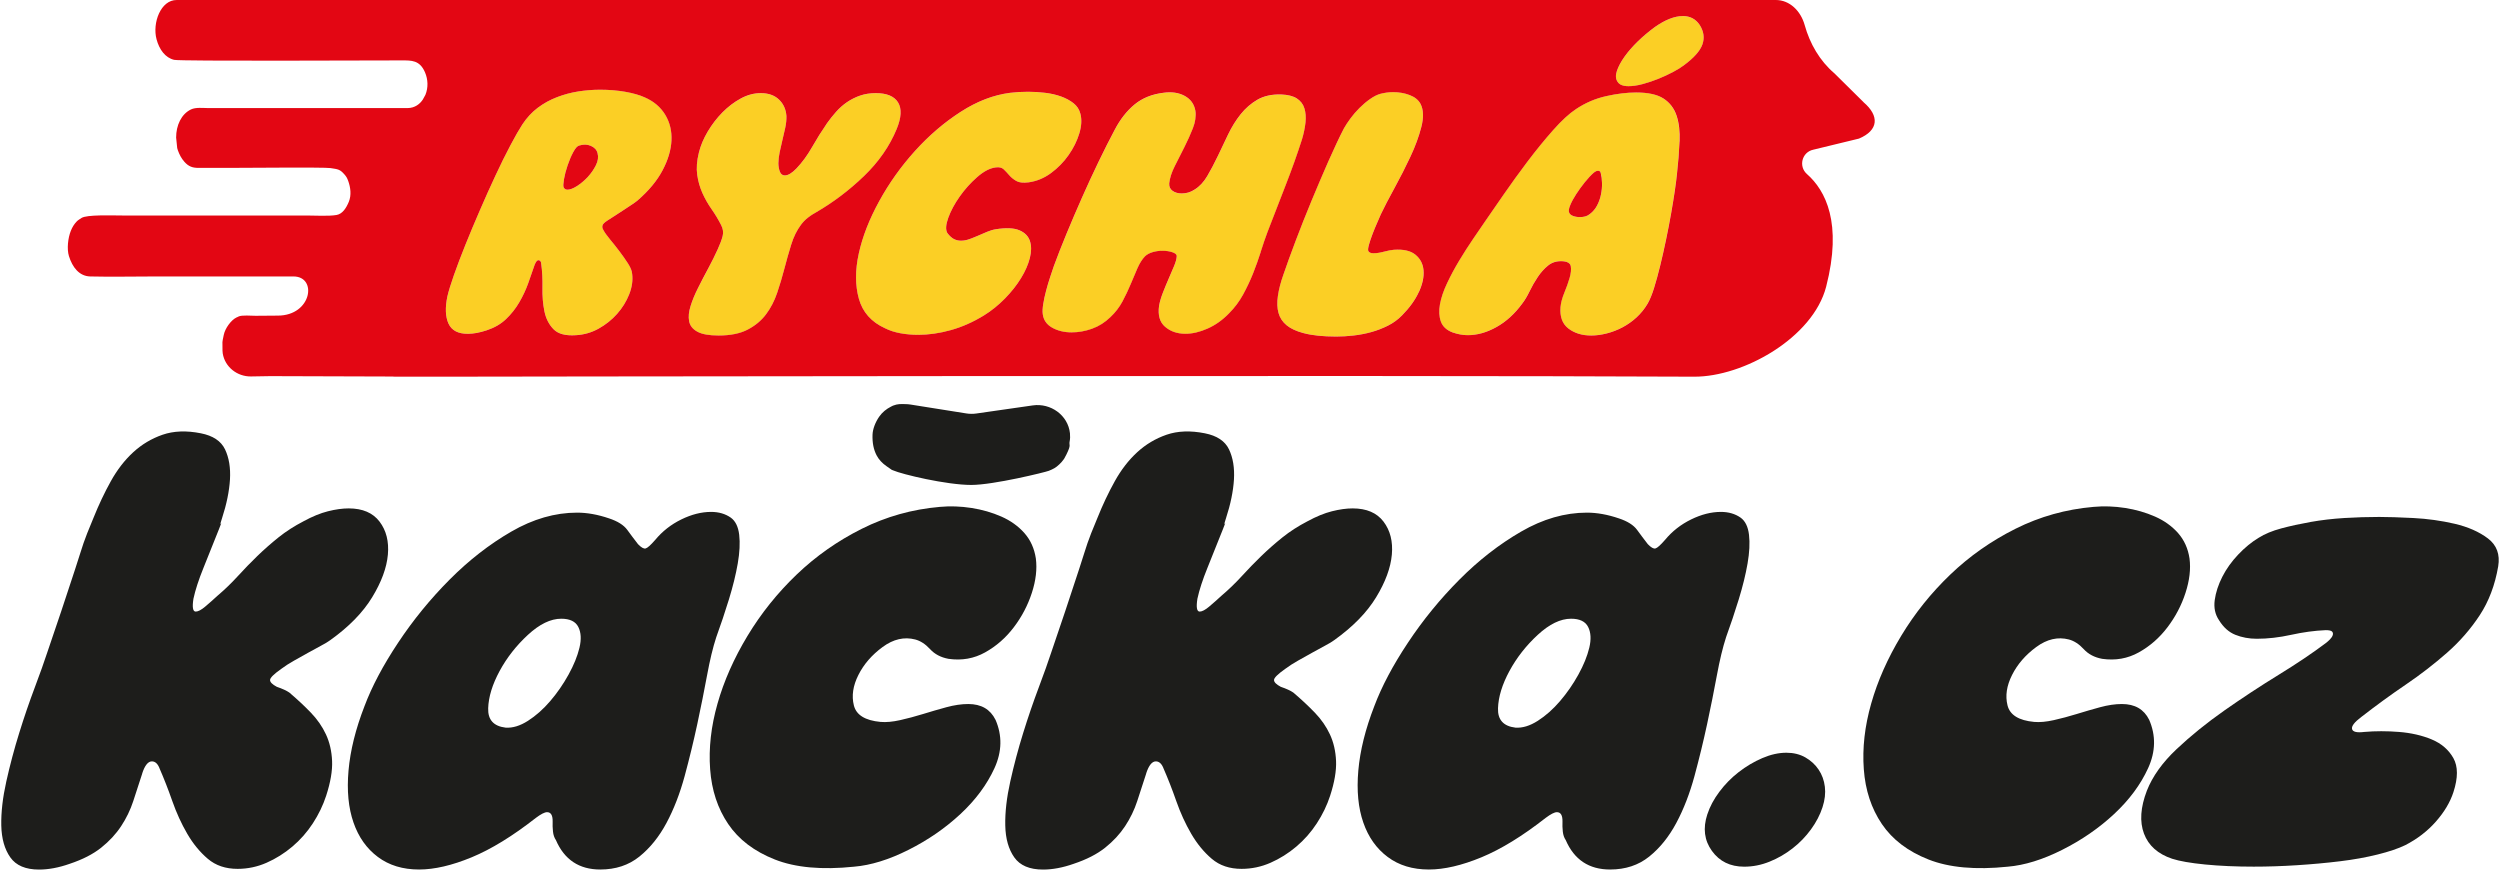 <svg width="184" height="64" viewBox="0 0 184 64" fill="none" xmlns="http://www.w3.org/2000/svg">
<path d="M52.713 46.909C52.472 47.647 52.247 48.579 52.04 49.703C51.832 50.829 51.591 52.025 51.321 53.29C51.049 54.556 50.739 55.831 50.392 57.114C50.043 58.398 49.599 59.549 49.054 60.568C48.509 61.588 47.843 62.414 47.056 63.047C46.267 63.68 45.309 63.996 44.179 63.996C42.627 63.996 41.539 63.275 40.916 61.833C40.796 61.658 40.725 61.446 40.699 61.2C40.673 60.953 40.664 60.707 40.675 60.461C40.682 60.004 40.546 59.776 40.264 59.776C40.087 59.776 39.812 59.917 39.439 60.197C37.733 61.533 36.156 62.501 34.71 63.099C33.262 63.696 31.974 63.996 30.845 63.996C29.646 63.996 28.634 63.688 27.812 63.072C26.989 62.458 26.39 61.614 26.018 60.54C25.645 59.468 25.521 58.193 25.651 56.717C25.78 55.239 26.172 53.658 26.828 51.97C27.369 50.528 28.192 48.973 29.302 47.303C30.41 45.632 31.674 44.085 33.09 42.661C34.507 41.237 36.019 40.059 37.629 39.128C39.237 38.196 40.854 37.73 42.476 37.73C43.217 37.73 43.999 37.871 44.825 38.152C45.462 38.363 45.908 38.645 46.165 38.996C46.42 39.348 46.685 39.7 46.958 40.051C47.196 40.297 47.381 40.403 47.517 40.367C47.651 40.333 47.887 40.122 48.226 39.734C48.751 39.1 49.39 38.6 50.145 38.23C50.9 37.861 51.63 37.676 52.337 37.676C52.901 37.676 53.384 37.817 53.786 38.098C54.129 38.344 54.335 38.767 54.405 39.363C54.475 39.961 54.439 40.664 54.299 41.472C54.159 42.282 53.942 43.16 53.651 44.11C53.359 45.059 53.046 45.991 52.714 46.906L52.713 46.909ZM37.212 53.554C37.729 53.59 38.278 53.423 38.857 53.053C39.435 52.684 39.981 52.201 40.494 51.603C41.006 51.006 41.456 50.356 41.845 49.651C42.233 48.948 42.501 48.289 42.648 47.673C42.796 47.059 42.767 46.549 42.564 46.144C42.359 45.74 41.941 45.538 41.307 45.538C40.53 45.538 39.713 45.933 38.856 46.724C37.998 47.515 37.303 48.404 36.771 49.387C36.239 50.372 35.957 51.286 35.93 52.13C35.901 52.974 36.329 53.449 37.212 53.554Z" fill="#1D1D1B"/>
<path d="M73.269 52.974C73.773 54.134 73.748 55.322 73.194 56.535C72.639 57.748 71.805 58.874 70.691 59.911C69.576 60.948 68.301 61.828 66.867 62.548C65.433 63.27 64.098 63.683 62.865 63.788C60.491 64.034 58.548 63.858 57.031 63.26C55.515 62.662 54.369 61.792 53.596 60.648C52.822 59.506 52.378 58.161 52.266 56.613C52.153 55.066 52.334 53.457 52.809 51.787C53.282 50.117 54.018 48.456 55.015 46.802C56.012 45.15 57.217 43.646 58.629 42.292C60.04 40.939 61.641 39.813 63.434 38.916C65.225 38.02 67.136 37.483 69.17 37.307C69.933 37.237 70.71 37.263 71.499 37.386C72.287 37.509 73.021 37.721 73.7 38.02C74.378 38.319 74.944 38.724 75.395 39.233C75.845 39.743 76.128 40.367 76.239 41.106C76.339 41.88 76.241 42.724 75.943 43.638C75.645 44.553 75.202 45.397 74.614 46.17C74.027 46.944 73.323 47.56 72.505 48.015C71.686 48.472 70.787 48.631 69.81 48.49C69.244 48.385 68.793 48.147 68.454 47.777C68.115 47.408 67.752 47.171 67.363 47.066C66.549 46.855 65.749 47.04 64.96 47.62C64.171 48.2 63.576 48.885 63.178 49.677C62.779 50.468 62.668 51.216 62.845 51.919C63.02 52.623 63.675 53.028 64.805 53.133C65.216 53.169 65.698 53.125 66.25 53.002C66.8 52.878 67.361 52.729 67.931 52.553C68.499 52.378 69.074 52.209 69.654 52.052C70.235 51.894 70.772 51.816 71.266 51.816C72.218 51.816 72.885 52.203 73.268 52.976L73.269 52.974Z" fill="#1D1D1B"/>
<path d="M84.361 56.93C84.132 57.633 83.911 58.311 83.7 58.961C83.487 59.612 83.189 60.226 82.806 60.807C82.424 61.387 81.934 61.915 81.338 62.39C80.742 62.865 79.97 63.26 79.02 63.577C78.223 63.858 77.471 64 76.767 64C75.778 64 75.073 63.702 74.652 63.103C74.229 62.505 74.008 61.722 73.988 60.755C73.967 59.788 74.091 58.707 74.357 57.512C74.623 56.316 74.939 55.13 75.305 53.951C75.67 52.773 76.053 51.657 76.45 50.602C76.846 49.547 77.154 48.686 77.372 48.018C78.048 46.05 78.728 44.018 79.41 41.927C80.092 39.835 79.953 40.084 80.773 38.114C81.153 37.165 81.577 36.267 82.046 35.423C82.514 34.579 83.064 33.868 83.694 33.288C84.324 32.708 85.046 32.277 85.861 31.995C86.675 31.715 87.613 31.679 88.674 31.89C89.568 32.066 90.162 32.462 90.456 33.077C90.749 33.693 90.869 34.432 90.819 35.292C90.766 36.154 90.572 37.103 90.234 38.14C89.896 39.178 90.415 37.919 90.018 38.921C89.62 39.924 89.24 40.873 88.878 41.769C88.514 42.665 88.266 43.431 88.13 44.063C88.03 44.697 88.085 45.013 88.296 45.013C88.472 45.013 88.706 44.89 88.999 44.643C89.29 44.397 89.588 44.135 89.892 43.853C90.429 43.396 90.931 42.913 91.396 42.403C91.862 41.894 92.339 41.4 92.83 40.925C93.32 40.451 93.839 39.994 94.388 39.553C94.937 39.114 95.55 38.719 96.23 38.367C96.874 38.016 97.473 37.769 98.032 37.629C98.589 37.489 99.097 37.418 99.555 37.418C100.578 37.418 101.336 37.743 101.829 38.393C102.322 39.044 102.526 39.853 102.44 40.82C102.353 41.787 101.969 42.834 101.284 43.958C100.6 45.084 99.567 46.139 98.188 47.122C98.048 47.227 97.829 47.36 97.531 47.517C97.232 47.676 96.91 47.853 96.565 48.045C96.219 48.24 95.874 48.433 95.528 48.626C95.183 48.82 94.871 49.021 94.59 49.231C94.041 49.619 93.766 49.891 93.768 50.05C93.769 50.208 93.935 50.375 94.266 50.55C94.678 50.691 94.985 50.832 95.187 50.972C95.767 51.464 96.294 51.956 96.769 52.449C97.244 52.941 97.616 53.478 97.885 54.058C98.154 54.638 98.303 55.289 98.334 56.01C98.364 56.731 98.217 57.584 97.897 58.568C97.668 59.271 97.341 59.948 96.917 60.598C96.493 61.249 95.99 61.819 95.406 62.312C94.823 62.804 94.191 63.2 93.511 63.499C92.832 63.798 92.121 63.948 91.381 63.948C90.499 63.948 89.769 63.703 89.188 63.209C88.608 62.717 88.103 62.101 87.673 61.364C87.243 60.625 86.878 59.826 86.576 58.965C86.275 58.103 85.962 57.303 85.639 56.565C85.506 56.214 85.317 56.037 85.07 56.037C84.787 56.037 84.548 56.337 84.355 56.933L84.361 56.93Z" fill="#1D1D1B"/>
<path d="M10.469 56.93C10.24 57.633 10.019 58.311 9.808 58.961C9.595 59.612 9.297 60.226 8.914 60.807C8.532 61.387 8.042 61.915 7.446 62.39C6.85 62.865 6.078 63.26 5.128 63.577C4.331 63.858 3.579 64 2.875 64C1.886 64 1.181 63.702 0.76 63.103C0.337 62.505 0.116 61.722 0.095 60.755C0.075 59.788 0.198 58.707 0.465 57.512C0.731 56.316 1.047 55.13 1.413 53.951C1.778 52.773 2.161 51.657 2.558 50.602C2.954 49.547 3.262 48.686 3.48 48.018C4.156 46.05 4.836 44.018 5.518 41.927C6.2 39.835 6.061 40.084 6.881 38.114C7.261 37.165 7.685 36.267 8.154 35.423C8.622 34.579 9.172 33.868 9.802 33.288C10.432 32.708 11.154 32.277 11.969 31.995C12.783 31.715 13.72 31.679 14.781 31.89C15.676 32.066 16.27 32.462 16.564 33.077C16.856 33.693 16.977 34.432 16.926 35.292C16.874 36.154 16.679 37.103 16.342 38.14C16.004 39.178 16.523 37.919 16.126 38.921C15.728 39.924 15.348 40.873 14.986 41.769C14.622 42.665 14.374 43.431 14.238 44.063C14.138 44.697 14.193 45.013 14.404 45.013C14.58 45.013 14.814 44.89 15.107 44.643C15.398 44.397 15.695 44.135 16 43.853C16.537 43.396 17.039 42.913 17.504 42.403C17.969 41.894 18.447 41.4 18.938 40.925C19.428 40.451 19.947 39.994 20.496 39.553C21.045 39.114 21.658 38.719 22.338 38.367C22.981 38.016 23.581 37.769 24.14 37.629C24.697 37.489 25.205 37.418 25.663 37.418C26.685 37.418 27.444 37.743 27.937 38.393C28.43 39.044 28.634 39.853 28.548 40.82C28.461 41.787 28.077 42.834 27.392 43.958C26.707 45.084 25.675 46.139 24.296 47.122C24.156 47.227 23.937 47.36 23.639 47.517C23.34 47.676 23.018 47.853 22.673 48.045C22.327 48.24 21.982 48.433 21.636 48.626C21.291 48.82 20.979 49.021 20.698 49.231C20.149 49.619 19.874 49.891 19.876 50.05C19.877 50.208 20.043 50.375 20.374 50.55C20.786 50.691 21.093 50.832 21.295 50.972C21.875 51.464 22.402 51.956 22.877 52.449C23.352 52.941 23.724 53.478 23.993 54.058C24.262 54.638 24.411 55.289 24.442 56.01C24.472 56.731 24.325 57.584 24.005 58.568C23.776 59.271 23.449 59.948 23.025 60.598C22.601 61.249 22.098 61.819 21.514 62.312C20.931 62.804 20.298 63.2 19.619 63.499C18.94 63.798 18.229 63.948 17.489 63.948C16.607 63.948 15.877 63.703 15.296 63.209C14.716 62.717 14.21 62.101 13.781 61.364C13.351 60.625 12.986 59.826 12.684 58.965C12.382 58.103 12.069 57.303 11.747 56.565C11.614 56.214 11.425 56.037 11.178 56.037C10.895 56.037 10.656 56.337 10.463 56.933L10.469 56.93Z" fill="#1D1D1B"/>
<path d="M127.036 46.909C126.796 47.647 126.571 48.579 126.363 49.703C126.155 50.829 125.915 52.025 125.644 53.29C125.372 54.556 125.062 55.831 124.715 57.114C124.366 58.398 123.922 59.549 123.377 60.568C122.832 61.588 122.167 62.414 121.379 63.047C120.59 63.68 119.632 63.996 118.502 63.996C116.95 63.996 115.862 63.275 115.239 61.833C115.119 61.658 115.048 61.446 115.022 61.2C114.996 60.953 114.988 60.707 114.999 60.461C115.005 60.004 114.87 59.776 114.587 59.776C114.41 59.776 114.135 59.917 113.761 60.197C112.055 61.533 110.478 62.501 109.031 63.099C107.584 63.696 106.296 63.996 105.167 63.996C103.967 63.996 102.956 63.688 102.134 63.072C101.31 62.458 100.712 61.614 100.34 60.54C99.967 59.468 99.843 58.193 99.972 56.717C100.101 55.239 100.494 53.658 101.15 51.97C101.691 50.528 102.514 48.973 103.624 47.303C104.732 45.632 105.996 44.085 107.412 42.661C108.828 41.237 110.341 40.059 111.951 39.128C113.559 38.196 115.176 37.73 116.798 37.73C117.539 37.73 118.321 37.871 119.147 38.152C119.784 38.363 120.23 38.645 120.487 38.996C120.742 39.348 121.007 39.7 121.28 40.051C121.517 40.297 121.703 40.403 121.839 40.367C121.973 40.333 122.209 40.122 122.548 39.734C123.072 39.1 123.712 38.6 124.467 38.23C125.221 37.861 125.952 37.676 126.658 37.676C127.222 37.676 127.706 37.817 128.108 38.098C128.451 38.344 128.657 38.767 128.727 39.363C128.797 39.961 128.761 40.664 128.621 41.472C128.481 42.282 128.264 43.16 127.973 44.11C127.681 45.059 127.368 45.991 127.036 46.906V46.909ZM111.535 53.554C112.052 53.59 112.601 53.423 113.18 53.053C113.758 52.684 114.304 52.201 114.817 51.603C115.329 51.006 115.779 50.356 116.168 49.651C116.556 48.948 116.824 48.289 116.971 47.673C117.119 47.059 117.09 46.549 116.887 46.144C116.683 45.74 116.264 45.538 115.63 45.538C114.853 45.538 114.037 45.933 113.179 46.724C112.321 47.515 111.627 48.404 111.094 49.387C110.562 50.372 110.28 51.286 110.253 52.13C110.224 52.974 110.652 53.449 111.535 53.554Z" fill="#1D1D1B"/>
<path d="M125.66 59.936C125.843 59.373 126.138 58.819 126.546 58.275C126.952 57.73 127.428 57.246 127.97 56.825C128.512 56.404 129.093 56.06 129.707 55.796C130.322 55.532 130.912 55.401 131.477 55.401C132.006 55.401 132.471 55.516 132.872 55.744C133.274 55.974 133.6 56.272 133.849 56.642C134.099 57.011 134.253 57.432 134.31 57.907C134.367 58.382 134.31 58.882 134.138 59.41C133.954 59.974 133.671 60.518 133.287 61.045C132.902 61.573 132.451 62.04 131.931 62.443C131.411 62.848 130.847 63.174 130.237 63.419C129.628 63.665 129.006 63.788 128.371 63.788C127.347 63.788 126.556 63.401 125.998 62.628C125.438 61.855 125.325 60.958 125.658 59.938L125.66 59.936Z" fill="#1D1D1B"/>
<path d="M158.178 52.974C158.681 54.134 158.657 55.322 158.102 56.535C157.548 57.748 156.713 58.874 155.6 59.911C154.486 60.948 153.211 61.828 151.777 62.548C150.343 63.27 149.007 63.683 147.775 63.788C145.401 64.034 143.457 63.858 141.941 63.26C140.424 62.662 139.279 61.792 138.506 60.648C137.732 59.506 137.287 58.161 137.176 56.613C137.062 55.066 137.243 53.457 137.718 51.787C138.192 50.117 138.927 48.456 139.925 46.802C140.921 45.15 142.126 43.646 143.538 42.292C144.949 40.939 146.551 39.813 148.343 38.916C150.134 38.02 152.046 37.483 154.08 37.307C154.843 37.237 155.62 37.263 156.409 37.386C157.196 37.509 157.931 37.721 158.61 38.02C159.288 38.319 159.853 38.724 160.305 39.233C160.755 39.743 161.038 40.367 161.149 41.106C161.249 41.88 161.15 42.724 160.852 43.638C160.555 44.553 160.111 45.397 159.524 46.17C158.937 46.944 158.233 47.56 157.415 48.015C156.595 48.472 155.696 48.631 154.719 48.49C154.154 48.385 153.702 48.147 153.363 47.777C153.024 47.408 152.662 47.171 152.272 47.066C151.458 46.855 150.658 47.04 149.869 47.62C149.08 48.2 148.486 48.885 148.088 49.677C147.689 50.468 147.577 51.216 147.754 51.919C147.93 52.623 148.585 53.028 149.714 53.133C150.126 53.169 150.608 53.125 151.159 53.002C151.71 52.878 152.271 52.729 152.84 52.553C153.409 52.378 153.984 52.209 154.564 52.052C155.145 51.894 155.681 51.816 156.175 51.816C157.128 51.816 157.795 52.203 158.178 52.976V52.974Z" fill="#1D1D1B"/>
<path d="M174.025 53.87C174.823 53.8 175.67 53.8 176.565 53.87C177.458 53.941 178.263 54.126 178.978 54.424C179.691 54.724 180.221 55.181 180.568 55.796C180.914 56.412 180.915 57.246 180.572 58.301C180.332 59.04 179.903 59.761 179.285 60.464C178.667 61.167 177.914 61.748 177.025 62.204C176.521 62.45 175.846 62.678 175.002 62.889C174.156 63.1 173.229 63.268 172.219 63.39C171.207 63.513 170.153 63.61 169.055 63.68C167.956 63.751 166.895 63.785 165.873 63.785C164.567 63.785 163.376 63.732 162.299 63.627C161.222 63.521 160.412 63.38 159.87 63.204C158.82 62.852 158.13 62.237 157.799 61.358C157.468 60.48 157.538 59.425 158.01 58.194C158.425 57.14 159.153 56.12 160.198 55.136C161.241 54.152 162.416 53.203 163.719 52.288C165.023 51.374 166.346 50.504 167.692 49.676C169.037 48.85 170.201 48.067 171.182 47.329C171.276 47.259 171.375 47.17 171.48 47.065C171.584 46.959 171.654 46.854 171.689 46.749C171.723 46.643 171.707 46.556 171.642 46.485C171.576 46.415 171.42 46.379 171.174 46.379C170.351 46.415 169.503 46.53 168.628 46.723C167.753 46.917 166.91 47.013 166.099 47.013C165.535 47.013 165.011 46.916 164.526 46.723C164.042 46.53 163.64 46.169 163.317 45.642C163.032 45.221 162.927 44.728 163.004 44.165C163.081 43.602 163.268 43.031 163.563 42.45C163.858 41.87 164.248 41.326 164.731 40.816C165.214 40.307 165.719 39.892 166.246 39.576C166.689 39.296 167.241 39.068 167.898 38.891C168.554 38.716 169.278 38.557 170.064 38.416C170.85 38.277 171.676 38.18 172.54 38.126C173.403 38.074 174.259 38.047 175.106 38.047C175.741 38.047 176.579 38.073 177.62 38.126C178.662 38.18 179.673 38.321 180.657 38.548C181.641 38.778 182.458 39.137 183.11 39.628C183.76 40.121 184.013 40.806 183.867 41.686C183.633 43.056 183.18 44.254 182.513 45.273C181.844 46.293 181.04 47.217 180.102 48.041C179.161 48.868 178.149 49.65 177.062 50.389C175.975 51.127 174.888 51.918 173.801 52.762C173.286 53.149 173.057 53.447 173.112 53.658C173.167 53.869 173.47 53.94 174.022 53.869L174.025 53.87Z" fill="#1D1D1B"/>
<path d="M77.189 34.653C77.524 34.517 77.703 34.429 77.962 34.181C78.098 34.053 78.164 33.978 78.263 33.843C78.27 33.834 78.318 33.766 78.325 33.756L78.481 33.466C78.869 32.684 78.663 32.798 78.725 32.495C78.764 32.302 78.77 32.098 78.749 31.89C78.609 30.563 77.336 29.649 76.012 29.838L71.851 30.435C71.611 30.469 71.367 30.467 71.126 30.429L67.012 29.774C66.899 29.756 66.785 29.747 66.672 29.744C66.268 29.737 66.094 29.715 65.721 29.856L65.582 29.926C65.236 30.099 64.929 30.348 64.709 30.667C64.422 31.08 64.231 31.585 64.218 31.998C64.198 32.593 64.295 33.084 64.517 33.511C64.684 33.833 64.942 34.099 65.242 34.307L65.635 34.581C65.714 34.611 65.674 34.592 65.741 34.622C66.372 34.904 69.654 35.692 71.487 35.692C73.126 35.692 76.947 34.751 77.189 34.653Z" fill="#1D1D1B"/>
<path d="M65.991 9.515C66.343 8.662 66.379 8.007 66.1 7.547C65.82 7.088 65.27 6.858 64.451 6.858C64.04 6.858 63.66 6.918 63.313 7.037C62.965 7.156 62.641 7.318 62.343 7.523C62.045 7.727 61.775 7.966 61.535 8.238C61.293 8.511 61.071 8.792 60.865 9.081C60.478 9.643 60.113 10.227 59.768 10.832C59.424 11.437 59.041 11.96 58.618 12.404C58.289 12.744 58.005 12.915 57.766 12.915C57.594 12.915 57.474 12.826 57.402 12.647C57.331 12.468 57.294 12.26 57.29 12.021C57.292 11.765 57.324 11.493 57.384 11.203C57.443 10.913 57.512 10.614 57.587 10.308C57.663 10.002 57.733 9.699 57.796 9.401C57.859 9.103 57.888 8.818 57.881 8.545C57.846 8.051 57.663 7.646 57.332 7.331C57.002 7.017 56.554 6.858 55.99 6.858C55.495 6.858 55.003 6.991 54.519 7.255C54.033 7.519 53.584 7.859 53.172 8.277C52.761 8.694 52.4 9.163 52.091 9.683C51.782 10.203 51.564 10.718 51.439 11.229C51.288 11.841 51.246 12.387 51.314 12.865C51.382 13.342 51.509 13.79 51.694 14.207C51.881 14.624 52.105 15.021 52.37 15.396C52.633 15.77 52.869 16.163 53.075 16.57C53.219 16.843 53.255 17.116 53.185 17.389C53.115 17.661 52.993 17.985 52.821 18.36C52.621 18.803 52.39 19.267 52.13 19.752C51.869 20.238 51.62 20.715 51.383 21.183C51.145 21.652 50.962 22.1 50.827 22.525C50.693 22.951 50.658 23.327 50.72 23.65C50.782 23.974 50.985 24.23 51.325 24.417C51.666 24.605 52.187 24.699 52.888 24.699C53.76 24.699 54.474 24.554 55.029 24.264C55.585 23.974 56.035 23.599 56.38 23.14C56.724 22.68 56.996 22.156 57.196 21.568C57.397 20.98 57.575 20.384 57.732 19.778C57.888 19.174 58.054 18.585 58.231 18.015C58.407 17.445 58.648 16.955 58.954 16.546C59.107 16.342 59.278 16.167 59.466 16.022C59.654 15.877 59.859 15.746 60.078 15.625C61.338 14.893 62.509 14.007 63.588 12.967C64.666 11.928 65.468 10.779 65.989 9.517L65.991 9.515Z" fill="#FBCF25"/>
<path d="M95.823 10.28C95.955 9.837 96.042 9.42 96.086 9.028C96.128 8.637 96.102 8.287 96.006 7.98C95.91 7.674 95.725 7.431 95.449 7.253C95.172 7.074 94.782 6.976 94.275 6.959C93.599 6.942 93.024 7.069 92.553 7.342C92.081 7.614 91.668 7.972 91.314 8.415C90.96 8.859 90.652 9.353 90.393 9.898C90.132 10.444 89.877 10.98 89.624 11.508C89.372 12.037 89.115 12.522 88.855 12.965C88.594 13.409 88.281 13.741 87.917 13.963C87.635 14.15 87.322 14.244 86.98 14.244C86.707 14.244 86.48 14.18 86.303 14.053C86.125 13.926 86.043 13.742 86.056 13.503C86.099 13.112 86.236 12.685 86.469 12.225C86.703 11.766 86.937 11.302 87.173 10.833C87.409 10.365 87.617 9.904 87.795 9.452C87.974 9.001 88.035 8.571 87.983 8.162C87.897 7.669 87.635 7.302 87.194 7.064C86.755 6.826 86.235 6.749 85.635 6.834C84.79 6.937 84.081 7.221 83.512 7.69C82.942 8.16 82.455 8.777 82.053 9.544C81.671 10.259 81.271 11.052 80.852 11.92C80.432 12.789 80.025 13.671 79.629 14.566C79.234 15.46 78.857 16.341 78.497 17.212C78.138 18.08 77.826 18.872 77.565 19.588C77.49 19.809 77.399 20.081 77.291 20.406C77.182 20.73 77.084 21.062 76.994 21.403C76.905 21.744 76.835 22.068 76.784 22.374C76.735 22.681 76.721 22.928 76.747 23.116C76.804 23.559 77.035 23.895 77.445 24.125C77.853 24.355 78.331 24.47 78.879 24.47C79.374 24.47 79.872 24.381 80.375 24.202C80.876 24.023 81.327 23.738 81.729 23.345C82.091 23.005 82.388 22.622 82.616 22.195C82.844 21.77 83.043 21.348 83.215 20.93C83.388 20.512 83.554 20.121 83.715 19.755C83.876 19.388 84.061 19.094 84.272 18.872C84.413 18.737 84.602 18.634 84.835 18.566C85.068 18.497 85.304 18.463 85.544 18.463C85.835 18.463 86.088 18.502 86.305 18.578C86.52 18.655 86.62 18.753 86.607 18.872C86.604 19.043 86.542 19.277 86.418 19.575C86.295 19.873 86.16 20.188 86.015 20.521C85.87 20.853 85.728 21.194 85.592 21.542C85.457 21.891 85.363 22.211 85.311 22.501C85.21 23.2 85.358 23.72 85.756 24.061C86.152 24.401 86.65 24.573 87.249 24.573C87.762 24.573 88.306 24.445 88.882 24.189C89.457 23.934 89.984 23.559 90.463 23.065C90.872 22.656 91.215 22.196 91.495 21.685C91.775 21.173 92.019 20.655 92.229 20.125C92.439 19.597 92.627 19.069 92.795 18.541C92.962 18.013 93.128 17.527 93.294 17.084C93.725 15.96 94.167 14.819 94.621 13.66C95.076 12.502 95.476 11.377 95.825 10.287L95.823 10.28Z" fill="#FBCF25"/>
<path d="M47.451 7.163C47.076 6.993 46.599 6.856 46.018 6.754C45.436 6.651 44.821 6.6 44.171 6.6C43.641 6.6 43.106 6.643 42.566 6.728C42.027 6.812 41.503 6.953 40.995 7.149C40.486 7.345 40.015 7.604 39.583 7.929C39.149 8.253 38.77 8.662 38.448 9.156C38.215 9.514 37.922 10.024 37.57 10.689C37.218 11.354 36.85 12.094 36.47 12.912C36.089 13.73 35.706 14.582 35.323 15.467C34.939 16.354 34.582 17.205 34.253 18.023C33.923 18.841 33.642 19.582 33.41 20.246C33.178 20.911 33.017 21.43 32.931 21.805C32.757 22.64 32.783 23.309 33.011 23.812C33.238 24.314 33.712 24.566 34.43 24.566C34.84 24.566 35.303 24.481 35.817 24.31C36.391 24.122 36.868 23.846 37.25 23.48C37.633 23.113 37.955 22.704 38.219 22.253C38.482 21.801 38.702 21.332 38.877 20.846C39.053 20.361 39.211 19.905 39.354 19.48C39.446 19.258 39.533 19.147 39.62 19.147C39.757 19.147 39.829 19.242 39.837 19.429C39.908 19.957 39.938 20.537 39.926 21.166C39.912 21.797 39.962 22.38 40.073 22.917C40.184 23.454 40.408 23.893 40.747 24.233C41.084 24.574 41.63 24.719 42.387 24.668C42.982 24.634 43.539 24.473 44.062 24.183C44.584 23.893 45.037 23.532 45.422 23.097C45.807 22.662 46.103 22.186 46.309 21.666C46.515 21.146 46.589 20.648 46.53 20.171C46.519 19.949 46.417 19.689 46.224 19.391C46.03 19.093 45.819 18.79 45.587 18.484C45.355 18.177 45.122 17.883 44.889 17.603C44.654 17.321 44.485 17.079 44.382 16.875C44.331 16.79 44.319 16.696 44.345 16.593C44.37 16.491 44.488 16.372 44.698 16.235C44.86 16.132 45.052 16.009 45.274 15.864C45.496 15.719 45.719 15.574 45.941 15.429C46.163 15.284 46.364 15.153 46.541 15.032C46.718 14.913 46.847 14.82 46.927 14.751C47.753 14.035 48.366 13.294 48.77 12.528C49.172 11.762 49.39 11.028 49.423 10.329C49.456 9.63 49.302 9.001 48.962 8.439C48.621 7.877 48.118 7.451 47.452 7.161L47.451 7.163ZM43.859 12.158C43.703 12.474 43.502 12.763 43.257 13.027C43.01 13.291 42.748 13.513 42.469 13.692C42.191 13.871 41.956 13.96 41.768 13.96C41.63 13.96 41.536 13.901 41.482 13.781C41.449 13.696 41.459 13.496 41.513 13.18C41.566 12.866 41.654 12.529 41.776 12.171C41.898 11.812 42.037 11.489 42.191 11.199C42.344 10.909 42.488 10.748 42.623 10.714C42.938 10.611 43.229 10.621 43.497 10.74C43.763 10.859 43.925 11.038 43.98 11.276C44.056 11.548 44.014 11.842 43.859 12.157V12.158Z" fill="#FBCF25"/>
<path d="M75.026 16.95C74.627 16.781 74.052 16.755 73.301 16.874C73.082 16.908 72.863 16.972 72.645 17.065C72.427 17.16 72.209 17.253 71.99 17.347C71.772 17.442 71.558 17.526 71.347 17.603C71.135 17.68 70.927 17.718 70.722 17.718C70.534 17.718 70.359 17.675 70.198 17.591C70.036 17.506 69.878 17.361 69.725 17.156C69.583 16.918 69.607 16.543 69.793 16.031C69.978 15.52 70.258 15.001 70.63 14.472C71.002 13.944 71.43 13.466 71.915 13.041C72.399 12.615 72.856 12.376 73.287 12.325C73.54 12.291 73.735 12.338 73.871 12.466C74.005 12.593 74.142 12.738 74.281 12.901C74.42 13.064 74.591 13.204 74.798 13.322C75.006 13.442 75.308 13.476 75.704 13.425C76.304 13.34 76.856 13.111 77.361 12.736C77.866 12.361 78.297 11.918 78.653 11.407C79.01 10.896 79.271 10.368 79.437 9.823C79.603 9.279 79.628 8.793 79.514 8.366C79.436 8.06 79.268 7.804 79.01 7.599C78.752 7.395 78.446 7.228 78.088 7.101C77.731 6.974 77.34 6.884 76.917 6.833C76.493 6.782 76.077 6.756 75.667 6.756C75.206 6.756 74.768 6.782 74.354 6.833C73.128 6.986 71.908 7.455 70.695 8.239C69.482 9.023 68.363 9.982 67.339 11.115C66.314 12.247 65.439 13.479 64.709 14.808C63.98 16.136 63.479 17.42 63.207 18.654C62.935 19.889 62.937 21.001 63.211 21.989C63.486 22.976 64.127 23.701 65.133 24.161C65.473 24.332 65.853 24.455 66.275 24.532C66.696 24.608 67.128 24.646 67.573 24.646C68.341 24.646 69.141 24.532 69.972 24.302C70.802 24.072 71.617 23.709 72.421 23.216C72.973 22.875 73.485 22.462 73.96 21.976C74.433 21.491 74.829 20.993 75.143 20.481C75.457 19.97 75.674 19.476 75.795 18.998C75.915 18.521 75.917 18.104 75.8 17.747C75.683 17.388 75.425 17.124 75.025 16.954L75.026 16.95Z" fill="#FBCF25"/>
<path d="M123.867 1.183C123.252 1.183 122.558 1.456 121.785 2.001C121.343 2.326 120.93 2.674 120.544 3.049C120.159 3.424 119.832 3.799 119.566 4.174C119.3 4.549 119.112 4.899 119.005 5.222C118.896 5.546 118.911 5.81 119.049 6.014C119.179 6.235 119.449 6.346 119.86 6.346C120.167 6.346 120.513 6.295 120.897 6.193C121.281 6.09 121.663 5.963 122.043 5.81C122.423 5.657 122.781 5.49 123.12 5.312C123.459 5.133 123.728 4.967 123.929 4.814C124.667 4.27 125.123 3.758 125.294 3.28C125.466 2.804 125.403 2.327 125.105 1.85C124.81 1.406 124.397 1.185 123.867 1.185V1.183Z" fill="#FBCF25"/>
<path d="M122.433 7.252C121.974 6.953 121.302 6.804 120.413 6.804C119.746 6.804 119.013 6.893 118.211 7.072C117.411 7.252 116.667 7.57 115.981 8.031C115.488 8.356 114.928 8.871 114.303 9.577C113.677 10.284 113.052 11.05 112.428 11.877C111.804 12.703 111.215 13.517 110.662 14.317C110.109 15.119 109.661 15.766 109.32 16.26C109.062 16.634 108.758 17.078 108.411 17.588C108.062 18.1 107.725 18.628 107.397 19.172C107.069 19.718 106.771 20.271 106.505 20.833C106.237 21.395 106.062 21.915 105.975 22.392C105.889 22.87 105.911 23.291 106.041 23.658C106.171 24.024 106.458 24.292 106.9 24.462C107.288 24.599 107.662 24.666 108.02 24.666C108.721 24.666 109.427 24.466 110.14 24.065C110.853 23.666 111.484 23.09 112.033 22.34C112.217 22.102 112.398 21.8 112.575 21.433C112.752 21.067 112.952 20.718 113.175 20.386C113.397 20.053 113.651 19.773 113.934 19.541C114.216 19.312 114.559 19.205 114.963 19.223C115.348 19.241 115.563 19.364 115.604 19.593C115.645 19.823 115.617 20.109 115.519 20.45C115.42 20.79 115.292 21.153 115.133 21.536C114.974 21.919 114.879 22.273 114.848 22.596C114.791 23.311 114.986 23.84 115.435 24.18C115.884 24.521 116.441 24.692 117.108 24.692C117.467 24.692 117.848 24.641 118.248 24.539C118.649 24.436 119.036 24.287 119.408 24.091C119.78 23.896 120.123 23.652 120.44 23.362C120.756 23.072 121.026 22.741 121.25 22.365C121.421 22.075 121.583 21.684 121.736 21.19C121.889 20.696 122.039 20.146 122.187 19.541C122.335 18.937 122.478 18.302 122.617 17.637C122.754 16.972 122.877 16.334 122.987 15.721C123.096 15.108 123.188 14.546 123.262 14.034C123.336 13.522 123.389 13.105 123.421 12.782C123.517 11.93 123.58 11.138 123.609 10.406C123.638 9.674 123.564 9.04 123.384 8.502C123.204 7.966 122.886 7.549 122.427 7.25L122.433 7.252ZM117.835 14.306C117.779 14.588 117.684 14.856 117.554 15.112C117.422 15.368 117.245 15.581 117.02 15.751C116.916 15.836 116.802 15.896 116.677 15.93C116.551 15.964 116.42 15.981 116.284 15.981C116.096 15.981 115.925 15.951 115.77 15.892C115.615 15.832 115.52 15.743 115.483 15.624C115.439 15.521 115.469 15.347 115.572 15.1C115.674 14.853 115.819 14.584 116.007 14.294C116.195 14.004 116.405 13.715 116.636 13.425C116.866 13.135 117.089 12.897 117.304 12.71C117.432 12.607 117.546 12.561 117.644 12.569C117.743 12.577 117.802 12.642 117.821 12.761C117.874 12.964 117.902 13.204 117.911 13.476C117.918 13.748 117.893 14.026 117.837 14.306H117.835Z" fill="#FBCF25"/>
<path d="M104.169 18.739C103.81 18.449 103.278 18.33 102.574 18.381C102.379 18.399 102.138 18.445 101.85 18.522C101.562 18.599 101.306 18.637 101.084 18.637C100.896 18.637 100.772 18.586 100.712 18.484C100.672 18.415 100.686 18.258 100.753 18.01C100.82 17.764 100.911 17.495 101.022 17.206C101.133 16.916 101.25 16.636 101.371 16.363C101.492 16.091 101.578 15.895 101.626 15.775C101.885 15.231 102.224 14.578 102.64 13.82C103.056 13.062 103.444 12.299 103.804 11.533C104.164 10.766 104.433 10.034 104.611 9.335C104.788 8.636 104.769 8.073 104.552 7.648C104.398 7.358 104.133 7.142 103.757 6.997C103.381 6.852 102.971 6.779 102.526 6.779C102.219 6.779 101.902 6.822 101.577 6.907C101.343 6.975 101.094 7.102 100.829 7.29C100.562 7.477 100.306 7.695 100.059 7.941C99.812 8.188 99.589 8.443 99.396 8.707C99.201 8.971 99.04 9.214 98.916 9.435C98.566 10.116 98.181 10.93 97.764 11.875C97.347 12.82 96.933 13.791 96.521 14.789C96.109 15.786 95.722 16.761 95.361 17.715C95 18.67 94.698 19.504 94.453 20.22C94.254 20.782 94.121 21.302 94.05 21.779C93.982 22.256 93.997 22.674 94.096 23.031C94.196 23.388 94.395 23.691 94.694 23.938C94.993 24.185 95.405 24.377 95.931 24.512C96.237 24.597 96.595 24.661 97.005 24.704C97.414 24.746 97.859 24.768 98.338 24.768C98.748 24.768 99.178 24.742 99.626 24.691C100.075 24.641 100.512 24.555 100.937 24.436C101.363 24.317 101.769 24.159 102.159 23.962C102.547 23.767 102.89 23.515 103.188 23.209C103.745 22.646 104.158 22.072 104.427 21.483C104.696 20.895 104.809 20.363 104.767 19.886C104.725 19.408 104.525 19.025 104.166 18.735L104.169 18.739Z" fill="#FBCF25"/>
<path d="M117.643 12.568C117.544 12.559 117.43 12.606 117.303 12.709C117.088 12.896 116.865 13.135 116.634 13.424C116.402 13.714 116.194 14.004 116.006 14.293C115.818 14.583 115.672 14.851 115.571 15.098C115.468 15.346 115.439 15.52 115.481 15.622C115.517 15.741 115.613 15.832 115.768 15.89C115.923 15.95 116.095 15.979 116.283 15.979C116.42 15.979 116.55 15.963 116.675 15.929C116.8 15.894 116.914 15.836 117.018 15.749C117.242 15.58 117.421 15.366 117.552 15.111C117.684 14.855 117.777 14.587 117.834 14.305C117.89 14.023 117.915 13.747 117.908 13.475C117.901 13.202 117.871 12.963 117.819 12.759C117.799 12.64 117.74 12.576 117.642 12.568H117.643Z" fill="#E30613"/>
<path d="M43.497 10.74C43.229 10.621 42.938 10.613 42.623 10.714C42.488 10.748 42.345 10.909 42.19 11.2C42.035 11.489 41.898 11.812 41.776 12.171C41.654 12.528 41.566 12.866 41.512 13.18C41.459 13.496 41.448 13.696 41.482 13.781C41.536 13.9 41.63 13.96 41.767 13.96C41.956 13.96 42.189 13.871 42.469 13.692C42.747 13.513 43.01 13.293 43.257 13.027C43.502 12.763 43.704 12.473 43.859 12.159C44.016 11.844 44.055 11.55 43.98 11.277C43.925 11.04 43.763 10.86 43.497 10.741V10.74Z" fill="#E30613"/>
<path d="M137.155 7.517L135.02 5.405C133.932 4.477 133.208 3.22 132.824 1.845C132.532 0.796 131.714 4.03958e-05 130.7 4.03958e-05H13.009C11.832 -0.01 11.199 1.685 11.522 2.893C11.725 3.652 12.167 4.254 12.819 4.405C13.288 4.514 27.297 4.446 29.558 4.446C30.285 4.446 30.891 4.419 31.281 5.325C31.506 5.851 31.527 6.449 31.31 6.982L31.119 7.328C30.911 7.644 30.543 7.953 29.992 7.955H15.344C14.936 7.953 14.413 7.885 14.06 8.053C13.345 8.391 12.961 9.232 12.963 10.124L13.042 10.895C13.056 10.967 13.071 11.005 13.088 11.053C13.201 11.372 13.352 11.663 13.572 11.909C13.878 12.254 14.168 12.358 14.616 12.357H16.721C17.924 12.357 23.855 12.299 24.319 12.37C24.887 12.458 25.014 12.455 25.351 12.838C25.487 12.994 25.549 13.094 25.631 13.325C25.797 13.789 25.878 14.354 25.672 14.855C25.484 15.307 25.214 15.745 24.768 15.823C24.189 15.924 23.203 15.861 22.551 15.861H9.014C8.243 15.861 6.378 15.786 5.995 16.045C5.882 16.12 5.737 16.205 5.651 16.295C5.452 16.505 5.324 16.714 5.214 16.985C5.003 17.509 4.911 18.323 5.073 18.846C5.329 19.673 5.83 20.325 6.637 20.347C8.122 20.385 9.956 20.347 11.445 20.347H21.598C23.378 20.347 22.951 23.229 20.444 23.229C19.727 23.233 19.064 23.242 18.813 23.242C18.521 23.242 17.797 23.177 17.56 23.294L17.485 23.332C17.457 23.346 17.431 23.355 17.405 23.366C17.012 23.555 16.568 24.157 16.468 24.652C16.332 25.318 16.376 25.009 16.376 25.809C16.376 25.868 16.381 25.935 16.393 26.009C16.551 27.01 17.459 27.723 18.476 27.707L19.901 27.683L28.869 27.712C28.936 27.719 29.003 27.724 29.072 27.724H32.691C32.691 27.724 101.693 27.608 124.693 27.724C128.298 27.742 133.435 24.865 134.405 21.099C135.611 16.418 134.364 14.02 132.991 12.81C132.352 12.245 132.621 11.197 133.457 11.018L136.819 10.201C138.263 9.594 138.344 8.535 137.153 7.52L137.155 7.517ZM49.421 10.332C49.389 11.031 49.172 11.763 48.768 12.53C48.365 13.297 47.751 14.038 46.925 14.754C46.845 14.822 46.716 14.916 46.539 15.035C46.362 15.154 46.162 15.287 45.94 15.432C45.717 15.577 45.495 15.722 45.273 15.867C45.05 16.012 44.858 16.135 44.696 16.238C44.486 16.375 44.368 16.494 44.344 16.596C44.318 16.699 44.331 16.792 44.381 16.878C44.483 17.082 44.652 17.325 44.887 17.606C45.12 17.886 45.354 18.18 45.586 18.487C45.818 18.793 46.03 19.095 46.222 19.394C46.414 19.692 46.517 19.952 46.528 20.173C46.587 20.651 46.513 21.149 46.307 21.669C46.1 22.188 45.805 22.666 45.421 23.099C45.037 23.534 44.582 23.895 44.061 24.186C43.539 24.476 42.981 24.637 42.385 24.671C41.629 24.722 41.081 24.578 40.745 24.236C40.408 23.895 40.182 23.456 40.071 22.92C39.96 22.384 39.911 21.8 39.925 21.169C39.937 20.539 39.908 19.96 39.835 19.432C39.827 19.244 39.754 19.15 39.618 19.15C39.533 19.15 39.444 19.261 39.352 19.483C39.209 19.908 39.052 20.365 38.876 20.849C38.7 21.335 38.481 21.804 38.217 22.255C37.954 22.707 37.63 23.116 37.248 23.482C36.865 23.849 36.388 24.125 35.816 24.313C35.301 24.484 34.838 24.569 34.428 24.569C33.71 24.569 33.237 24.317 33.009 23.815C32.781 23.313 32.754 22.644 32.929 21.808C33.016 21.433 33.175 20.913 33.408 20.249C33.64 19.584 33.922 18.844 34.251 18.026C34.58 17.208 34.937 16.357 35.322 15.47C35.704 14.585 36.087 13.733 36.469 12.915C36.849 12.097 37.217 11.355 37.568 10.692C37.919 10.027 38.212 9.517 38.446 9.159C38.77 8.665 39.149 8.256 39.581 7.931C40.014 7.607 40.484 7.347 40.994 7.152C41.501 6.956 42.026 6.815 42.565 6.73C43.104 6.646 43.639 6.603 44.169 6.603C44.818 6.603 45.435 6.654 46.017 6.756C46.598 6.859 47.076 6.996 47.449 7.165C48.115 7.455 48.618 7.881 48.959 8.443C49.299 9.005 49.453 9.636 49.42 10.334L49.421 10.332ZM59.466 16.017C59.278 16.163 59.106 16.338 58.954 16.541C58.648 16.95 58.406 17.44 58.231 18.011C58.054 18.581 57.888 19.169 57.731 19.774C57.575 20.378 57.396 20.975 57.196 21.563C56.996 22.151 56.724 22.675 56.379 23.135C56.035 23.595 55.585 23.969 55.029 24.259C54.473 24.549 53.76 24.694 52.888 24.694C52.187 24.694 51.667 24.601 51.325 24.413C50.983 24.225 50.781 23.969 50.72 23.645C50.657 23.322 50.692 22.948 50.827 22.521C50.96 22.095 51.145 21.648 51.383 21.179C51.619 20.711 51.867 20.233 52.129 19.748C52.39 19.262 52.62 18.799 52.821 18.355C52.992 17.98 53.113 17.658 53.184 17.384C53.255 17.112 53.217 16.84 53.075 16.566C52.867 16.157 52.633 15.766 52.369 15.391C52.106 15.016 51.881 14.621 51.694 14.202C51.507 13.785 51.381 13.338 51.314 12.86C51.245 12.383 51.288 11.838 51.439 11.224C51.565 10.713 51.782 10.198 52.091 9.678C52.4 9.159 52.76 8.691 53.172 8.272C53.584 7.855 54.033 7.514 54.518 7.25C55.003 6.986 55.494 6.854 55.99 6.854C56.554 6.854 57.001 7.011 57.332 7.327C57.663 7.643 57.845 8.046 57.881 8.54C57.888 8.812 57.859 9.098 57.796 9.397C57.733 9.695 57.663 9.997 57.587 10.303C57.512 10.61 57.443 10.908 57.384 11.198C57.324 11.488 57.292 11.76 57.289 12.016C57.293 12.256 57.331 12.463 57.402 12.643C57.473 12.822 57.594 12.911 57.766 12.911C58.004 12.911 58.288 12.741 58.618 12.399C59.04 11.956 59.423 11.432 59.768 10.827C60.112 10.223 60.477 9.639 60.864 9.076C61.07 8.786 61.292 8.506 61.534 8.234C61.774 7.962 62.045 7.722 62.342 7.518C62.64 7.315 62.964 7.152 63.313 7.033C63.661 6.914 64.04 6.854 64.45 6.854C65.271 6.854 65.82 7.083 66.1 7.543C66.38 8.003 66.343 8.659 65.99 9.51C65.469 10.771 64.667 11.92 63.589 12.96C62.508 14 61.339 14.886 60.079 15.618C59.858 15.737 59.655 15.87 59.467 16.015L59.466 16.017ZM75.796 18.995C75.675 19.473 75.458 19.967 75.144 20.478C74.83 20.99 74.436 21.488 73.961 21.974C73.486 22.459 72.974 22.872 72.423 23.213C71.62 23.707 70.803 24.069 69.973 24.299C69.143 24.529 68.343 24.644 67.574 24.644C67.129 24.644 66.697 24.605 66.276 24.529C65.854 24.452 65.474 24.329 65.134 24.158C64.128 23.699 63.487 22.975 63.212 21.986C62.938 20.998 62.935 19.886 63.208 18.651C63.48 17.416 63.981 16.134 64.71 14.806C65.439 13.476 66.316 12.246 67.341 11.112C68.364 9.979 69.483 9.02 70.696 8.237C71.909 7.453 73.128 6.985 74.355 6.83C74.769 6.78 75.207 6.754 75.668 6.754C76.079 6.754 76.495 6.78 76.918 6.83C77.341 6.881 77.732 6.971 78.089 7.098C78.446 7.226 78.753 7.392 79.011 7.596C79.268 7.8 79.437 8.056 79.515 8.364C79.629 8.789 79.603 9.275 79.438 9.821C79.272 10.366 79.011 10.895 78.655 11.405C78.298 11.916 77.867 12.36 77.362 12.733C76.857 13.108 76.304 13.338 75.705 13.422C75.307 13.473 75.005 13.44 74.8 13.32C74.592 13.201 74.419 13.06 74.282 12.899C74.144 12.737 74.008 12.592 73.872 12.463C73.736 12.336 73.542 12.288 73.289 12.323C72.858 12.373 72.399 12.613 71.916 13.038C71.432 13.463 71.004 13.941 70.632 14.469C70.26 14.997 69.98 15.517 69.794 16.028C69.609 16.54 69.586 16.915 69.726 17.153C69.881 17.357 70.039 17.502 70.199 17.588C70.36 17.673 70.535 17.715 70.724 17.715C70.928 17.715 71.137 17.677 71.348 17.6C71.559 17.524 71.773 17.439 71.992 17.344C72.21 17.251 72.428 17.157 72.646 17.063C72.865 16.97 73.083 16.905 73.302 16.871C74.052 16.752 74.627 16.778 75.027 16.948C75.427 17.119 75.685 17.383 75.803 17.74C75.919 18.097 75.918 18.515 75.797 18.991L75.796 18.995ZM92.793 18.535C92.626 19.062 92.436 19.591 92.228 20.119C92.017 20.647 91.772 21.166 91.493 21.678C91.213 22.19 90.869 22.649 90.461 23.058C89.984 23.552 89.457 23.927 88.88 24.183C88.304 24.439 87.76 24.566 87.247 24.566C86.649 24.566 86.151 24.396 85.754 24.054C85.356 23.714 85.208 23.194 85.309 22.495C85.36 22.205 85.455 21.886 85.591 21.536C85.727 21.187 85.868 20.846 86.013 20.514C86.159 20.181 86.295 19.867 86.417 19.569C86.54 19.27 86.602 19.037 86.605 18.866C86.62 18.747 86.52 18.648 86.303 18.571C86.086 18.495 85.834 18.456 85.543 18.456C85.302 18.456 85.066 18.491 84.833 18.559C84.6 18.628 84.412 18.73 84.27 18.866C84.059 19.087 83.874 19.381 83.713 19.748C83.553 20.114 83.387 20.506 83.214 20.923C83.041 21.34 82.84 21.763 82.614 22.188C82.386 22.614 82.091 22.998 81.727 23.339C81.325 23.731 80.874 24.016 80.373 24.195C79.872 24.374 79.372 24.463 78.877 24.463C78.329 24.463 77.852 24.348 77.443 24.119C77.034 23.889 76.8 23.552 76.746 23.109C76.721 22.922 76.733 22.674 76.783 22.367C76.832 22.061 76.902 21.737 76.993 21.396C77.082 21.056 77.181 20.723 77.289 20.399C77.397 20.076 77.488 19.803 77.564 19.581C77.826 18.866 78.136 18.073 78.495 17.205C78.855 16.336 79.232 15.454 79.628 14.559C80.023 13.665 80.43 12.784 80.85 11.914C81.269 11.045 81.67 10.253 82.051 9.537C82.453 8.77 82.941 8.153 83.51 7.684C84.08 7.216 84.788 6.93 85.633 6.828C86.233 6.743 86.752 6.819 87.192 7.057C87.631 7.297 87.895 7.662 87.981 8.156C88.035 8.565 87.972 8.996 87.793 9.446C87.615 9.897 87.408 10.357 87.172 10.826C86.934 11.295 86.7 11.759 86.468 12.219C86.234 12.678 86.097 13.105 86.055 13.496C86.041 13.736 86.123 13.918 86.302 14.046C86.48 14.174 86.705 14.238 86.978 14.238C87.32 14.238 87.633 14.145 87.915 13.956C88.281 13.734 88.593 13.402 88.853 12.959C89.114 12.515 89.369 12.03 89.623 11.502C89.875 10.974 90.132 10.438 90.391 9.892C90.651 9.347 90.958 8.853 91.312 8.409C91.666 7.966 92.079 7.609 92.551 7.335C93.023 7.063 93.597 6.936 94.274 6.952C94.779 6.97 95.17 7.067 95.447 7.246C95.723 7.425 95.91 7.667 96.004 7.974C96.099 8.28 96.126 8.63 96.084 9.022C96.041 9.414 95.954 9.832 95.822 10.273C95.473 11.364 95.072 12.488 94.618 13.647C94.164 14.806 93.722 15.946 93.291 17.071C93.125 17.514 92.958 18 92.791 18.528L92.793 18.535ZM104.429 21.487C104.16 22.075 103.747 22.649 103.19 23.212C102.892 23.518 102.549 23.77 102.161 23.965C101.772 24.161 101.365 24.32 100.939 24.439C100.514 24.558 100.076 24.642 99.629 24.694C99.18 24.745 98.75 24.771 98.34 24.771C97.861 24.771 97.418 24.749 97.007 24.707C96.597 24.664 96.239 24.6 95.933 24.515C95.407 24.378 94.996 24.187 94.696 23.941C94.397 23.694 94.197 23.391 94.098 23.034C93.998 22.675 93.983 22.258 94.053 21.782C94.121 21.306 94.256 20.785 94.455 20.223C94.699 19.507 95.002 18.673 95.363 17.718C95.723 16.764 96.11 15.789 96.523 14.792C96.935 13.794 97.351 12.825 97.766 11.878C98.184 10.933 98.567 10.119 98.918 9.438C99.044 9.216 99.203 8.974 99.398 8.71C99.593 8.446 99.814 8.19 100.061 7.944C100.308 7.698 100.565 7.48 100.831 7.293C101.096 7.105 101.346 6.978 101.579 6.91C101.904 6.825 102.221 6.782 102.529 6.782C102.973 6.782 103.384 6.855 103.76 7C104.136 7.145 104.401 7.362 104.554 7.651C104.771 8.078 104.79 8.639 104.613 9.338C104.435 10.037 104.166 10.769 103.806 11.536C103.447 12.302 103.058 13.065 102.643 13.823C102.227 14.581 101.888 15.234 101.628 15.778C101.579 15.897 101.494 16.094 101.373 16.366C101.251 16.639 101.136 16.92 101.024 17.209C100.913 17.499 100.823 17.767 100.755 18.013C100.687 18.261 100.673 18.418 100.714 18.487C100.775 18.589 100.898 18.64 101.086 18.64C101.309 18.64 101.564 18.602 101.852 18.525C102.14 18.448 102.382 18.402 102.577 18.384C103.281 18.333 103.813 18.452 104.171 18.742C104.53 19.032 104.73 19.416 104.772 19.893C104.814 20.37 104.701 20.902 104.432 21.491L104.429 21.487ZM123.614 10.409C123.584 11.142 123.522 11.934 123.426 12.785C123.394 13.109 123.341 13.526 123.267 14.037C123.191 14.548 123.101 15.111 122.992 15.723C122.884 16.336 122.76 16.975 122.622 17.64C122.483 18.305 122.34 18.939 122.192 19.544C122.044 20.149 121.894 20.699 121.741 21.192C121.587 21.686 121.425 22.079 121.255 22.367C121.031 22.742 120.761 23.075 120.445 23.365C120.128 23.655 119.785 23.897 119.413 24.094C119.041 24.29 118.656 24.439 118.253 24.541C117.853 24.644 117.473 24.694 117.113 24.694C116.446 24.694 115.889 24.525 115.44 24.183C114.991 23.842 114.795 23.314 114.853 22.599C114.884 22.276 114.979 21.922 115.138 21.538C115.297 21.155 115.425 20.793 115.524 20.452C115.621 20.112 115.65 19.826 115.609 19.596C115.568 19.366 115.354 19.243 114.968 19.225C114.564 19.209 114.221 19.314 113.939 19.544C113.655 19.774 113.402 20.056 113.18 20.388C112.956 20.721 112.757 21.069 112.58 21.436C112.403 21.803 112.222 22.105 112.038 22.343C111.488 23.093 110.858 23.669 110.145 24.068C109.432 24.469 108.726 24.668 108.025 24.668C107.665 24.668 107.292 24.6 106.905 24.465C106.463 24.295 106.176 24.027 106.046 23.66C105.916 23.294 105.894 22.872 105.98 22.395C106.067 21.918 106.242 21.398 106.51 20.835C106.776 20.273 107.074 19.719 107.402 19.175C107.73 18.63 108.068 18.101 108.416 17.591C108.765 17.079 109.067 16.637 109.325 16.262C109.665 15.768 110.112 15.121 110.667 14.32C111.22 13.52 111.809 12.706 112.433 11.879C113.058 11.053 113.682 10.287 114.308 9.58C114.934 8.873 115.494 8.358 115.986 8.034C116.672 7.574 117.415 7.254 118.216 7.075C119.016 6.896 119.751 6.807 120.418 6.807C121.306 6.807 121.979 6.956 122.438 7.254C122.895 7.553 123.215 7.97 123.394 8.506C123.574 9.042 123.648 9.677 123.619 10.41L123.614 10.409ZM125.294 3.278C125.122 3.755 124.667 4.265 123.928 4.811C123.728 4.964 123.459 5.131 123.12 5.309C122.781 5.488 122.421 5.654 122.043 5.807C121.662 5.96 121.281 6.087 120.897 6.19C120.512 6.293 120.167 6.343 119.859 6.343C119.449 6.343 119.178 6.232 119.048 6.011C118.911 5.807 118.896 5.543 119.004 5.219C119.113 4.895 119.299 4.546 119.565 4.171C119.832 3.796 120.157 3.421 120.544 3.046C120.93 2.672 121.344 2.323 121.785 1.999C122.557 1.454 123.252 1.181 123.866 1.181C124.396 1.181 124.809 1.402 125.104 1.845C125.402 2.323 125.465 2.8 125.294 3.276V3.278Z" fill="#E30613"/>
</svg>
